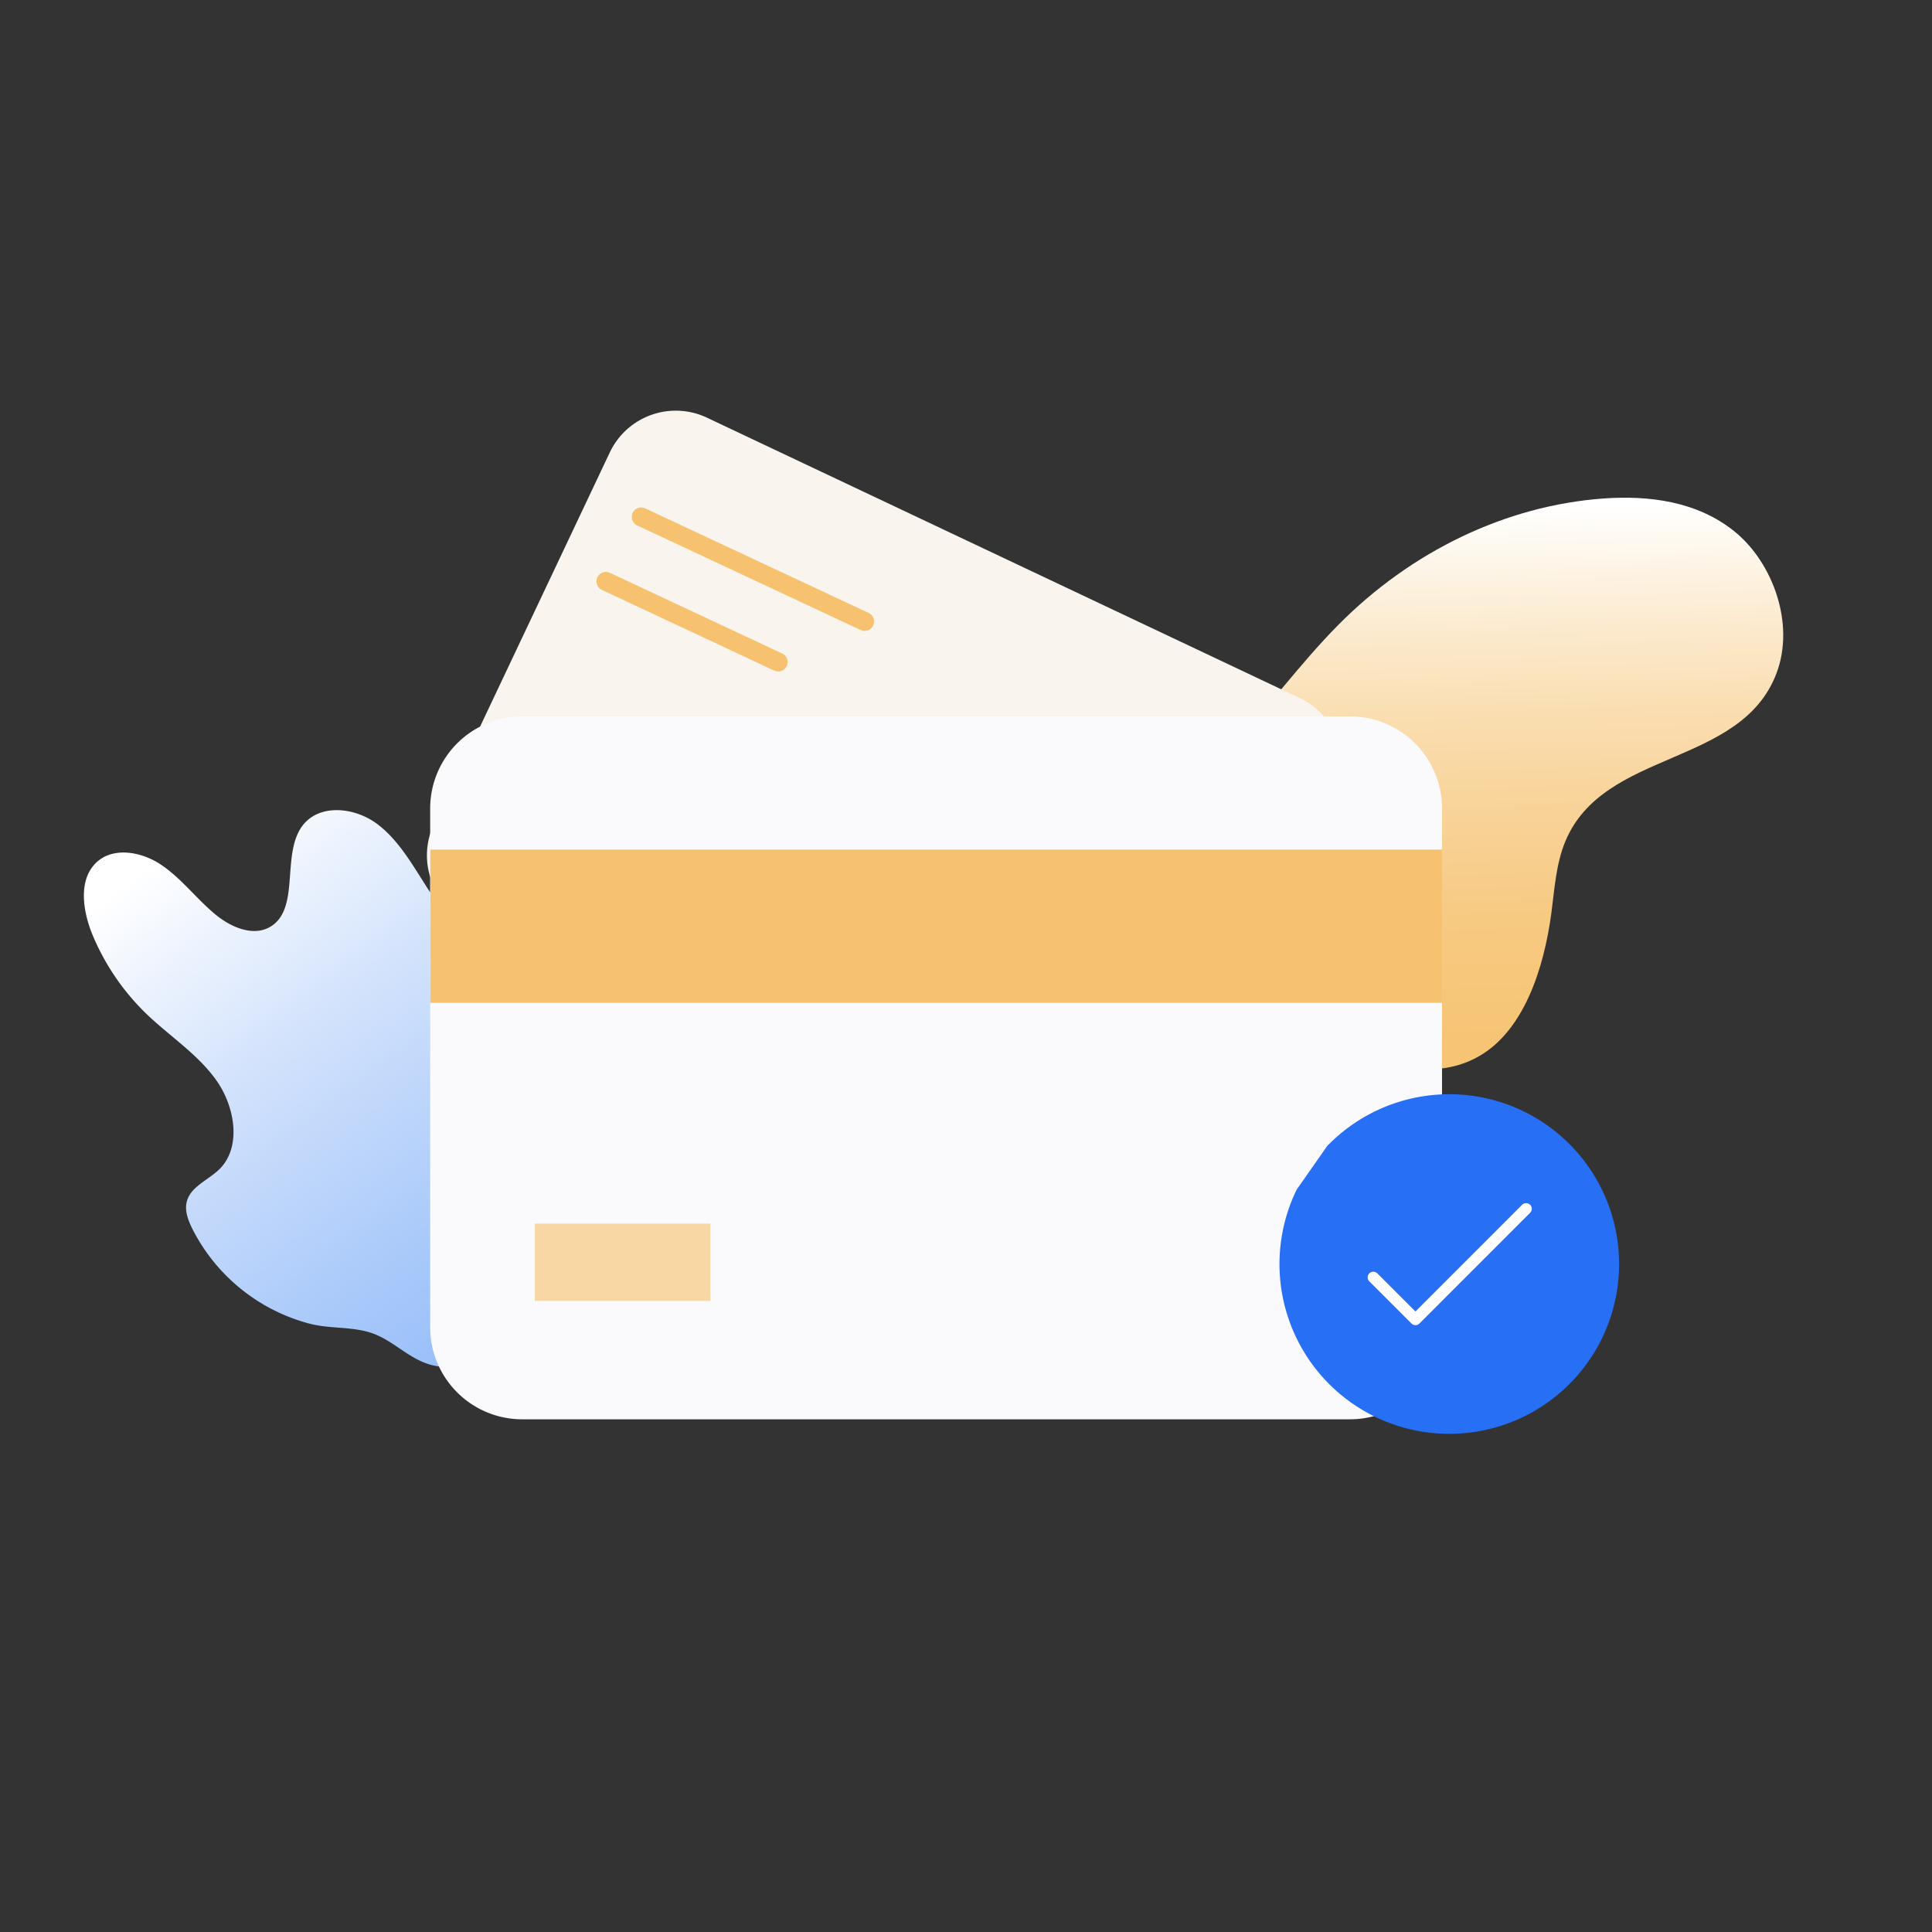 <svg xmlns="http://www.w3.org/2000/svg" xmlns:xlink="http://www.w3.org/1999/xlink" viewBox="0 0 512 512"><rect x="0" y="0" width="512" height="512" fill="#333333" stroke="none"/><defs><linearGradient id="linear-gradient" x1="-2146.08" y1="1851.47" x2="-2324.18" y2="1894.21" gradientTransform="matrix(-0.43, -1.05, 0.99, -0.4, -2694.6, -1299.02)" gradientUnits="userSpaceOnUse"><stop offset="0" stop-color="#fff"/><stop offset="0.29" stop-color="#d2e2fc"/><stop offset="0.61" stop-color="#a7c8fa"/><stop offset="0.85" stop-color="#8db7f9"/><stop offset="1" stop-color="#83b1f8"/></linearGradient><linearGradient id="linear-gradient-2" x1="338.97" y1="120.36" x2="347.86" y2="290.14" gradientTransform="matrix(1, 0.03, -0.03, 1, 5.76, 5.36)" gradientUnits="userSpaceOnUse"><stop offset="0" stop-color="#fff"/><stop offset="0" stop-color="#fffffe"/><stop offset="0.17" stop-color="#fcecd3"/><stop offset="0.33" stop-color="#faddaf"/><stop offset="0.5" stop-color="#f8d194"/><stop offset="0.66" stop-color="#f7c980"/><stop offset="0.83" stop-color="#f6c474"/><stop offset="1" stop-color="#f6c270"/></linearGradient></defs><title>Asset 71x</title><g id="Layer_2" data-name="Layer 2"><g id="Layer_1-2" data-name="Layer 1"><path d="M50.89,325.48c-1-2.06-1.88-4.36-1.49-6.58.78-4.37,5.72-6.05,8.78-9.08,5.87-5.81,4.13-16.55-.88-23.57s-12.44-11.7-18.6-17.66a62.6,62.6,0,0,1-14-20.41c-2.74-6.43-4.06-14.79.7-19.48,4.41-4.35,11.95-3.1,17.25.44s9.28,8.87,14.19,13C61,245.67,67,248.3,71.57,245.64c8.12-4.74,2.87-19.16,8.57-26.79,4.45-5.95,13.94-5,20-.35s9.74,11.76,14,18.18,10,12.74,17.29,13.9c10.41,1.64,18.75-7.44,27.91-12.37,2.14-1.15,4.56-2.11,7-1.59s4.37,2.42,6.12,4.28a142.38,142.38,0,0,1,26.8,40.87c1.74,4,3.32,8.22,3.58,12.58.61,9.92-5.49,18.46-9.17,27.48a58,58,0,0,0-4.23,22.34c.07,8.08,1.42,17.42-4,23-3.2,3.3-8,4.3-12.45,5.14-11.13,2.1-23.22,4.07-33.55-1.33-4.74-2.48-8.88-6.42-14-7.78-3.23-.86-6.6-.61-9.88-1.19-6.56-1.18-10.61-6.31-16.56-8.56-5.36-2-11.29-1.21-16.83-2.63A48.73,48.73,0,0,1,50.89,325.48Z" fill="url(#linear-gradient)"/><path d="M248,223.87c14.3-5.17,29.86.14,44.56-3.09,25.76-5.66,42-34.82,61.93-55C374,146,399.16,134,424.84,132.11c12.18-.88,25.06.73,35,8.88s15.92,24.29,10.95,37.43c-9.43,24.94-45.88,20.07-56,44.65-2.39,5.8-2.82,12.37-3.64,18.73-2,15.09-7.37,31.19-19,38-13.4,7.88-29.2.61-44.11-.21-21.62-1.2-41.86,11.42-62.34,19.91-18.82,7.81-56.17,15.15-68.06-11.44C207.8,266,230.31,230.26,248,223.87Z" fill="url(#linear-gradient-2)"/><path d="M353.69,210.78l-46.6,98.5a19.33,19.33,0,0,1-25.74,9.21L124.2,244.14A19.33,19.33,0,0,1,115,218.4l46.6-98.5a19.35,19.35,0,0,1,25.76-9.21L344.47,185A19.35,19.35,0,0,1,353.69,210.78Z" fill="#f9f4ed"/><path d="M382.15,214.26V351.74a24.39,24.39,0,0,1-24.39,24.39H138.42A24.39,24.39,0,0,1,114,351.74V214.26a24.41,24.41,0,0,1,24.41-24.41h219.3A24.41,24.41,0,0,1,382.15,214.26Z" fill="#fafafc"/><rect x="114.04" y="225.15" width="268.11" height="40.61" fill="#f6c270"/><path d="M351.69,303.74a45,45,0,1,1-8.08,11.56" fill="#276ff5"/><polyline points="363.94 338.51 375.11 349.68 404.44 320.34" fill="none" stroke="#fff" stroke-linecap="round" stroke-linejoin="round" stroke-width="3"/><rect x="141.73" y="324.27" width="46.54" height="20.48" fill="#f6c270" opacity="0.62"/><line x1="169.91" y1="136.98" x2="229.14" y2="164.7" fill="none" stroke="#f6c270" stroke-linecap="round" stroke-linejoin="round" stroke-width="5"/><line x1="160.57" y1="154.07" x2="206.23" y2="175.45" fill="none" stroke="#f6c270" stroke-linecap="round" stroke-linejoin="round" stroke-width="5"/><rect width="512" height="512" fill="none"/></g></g></svg>
